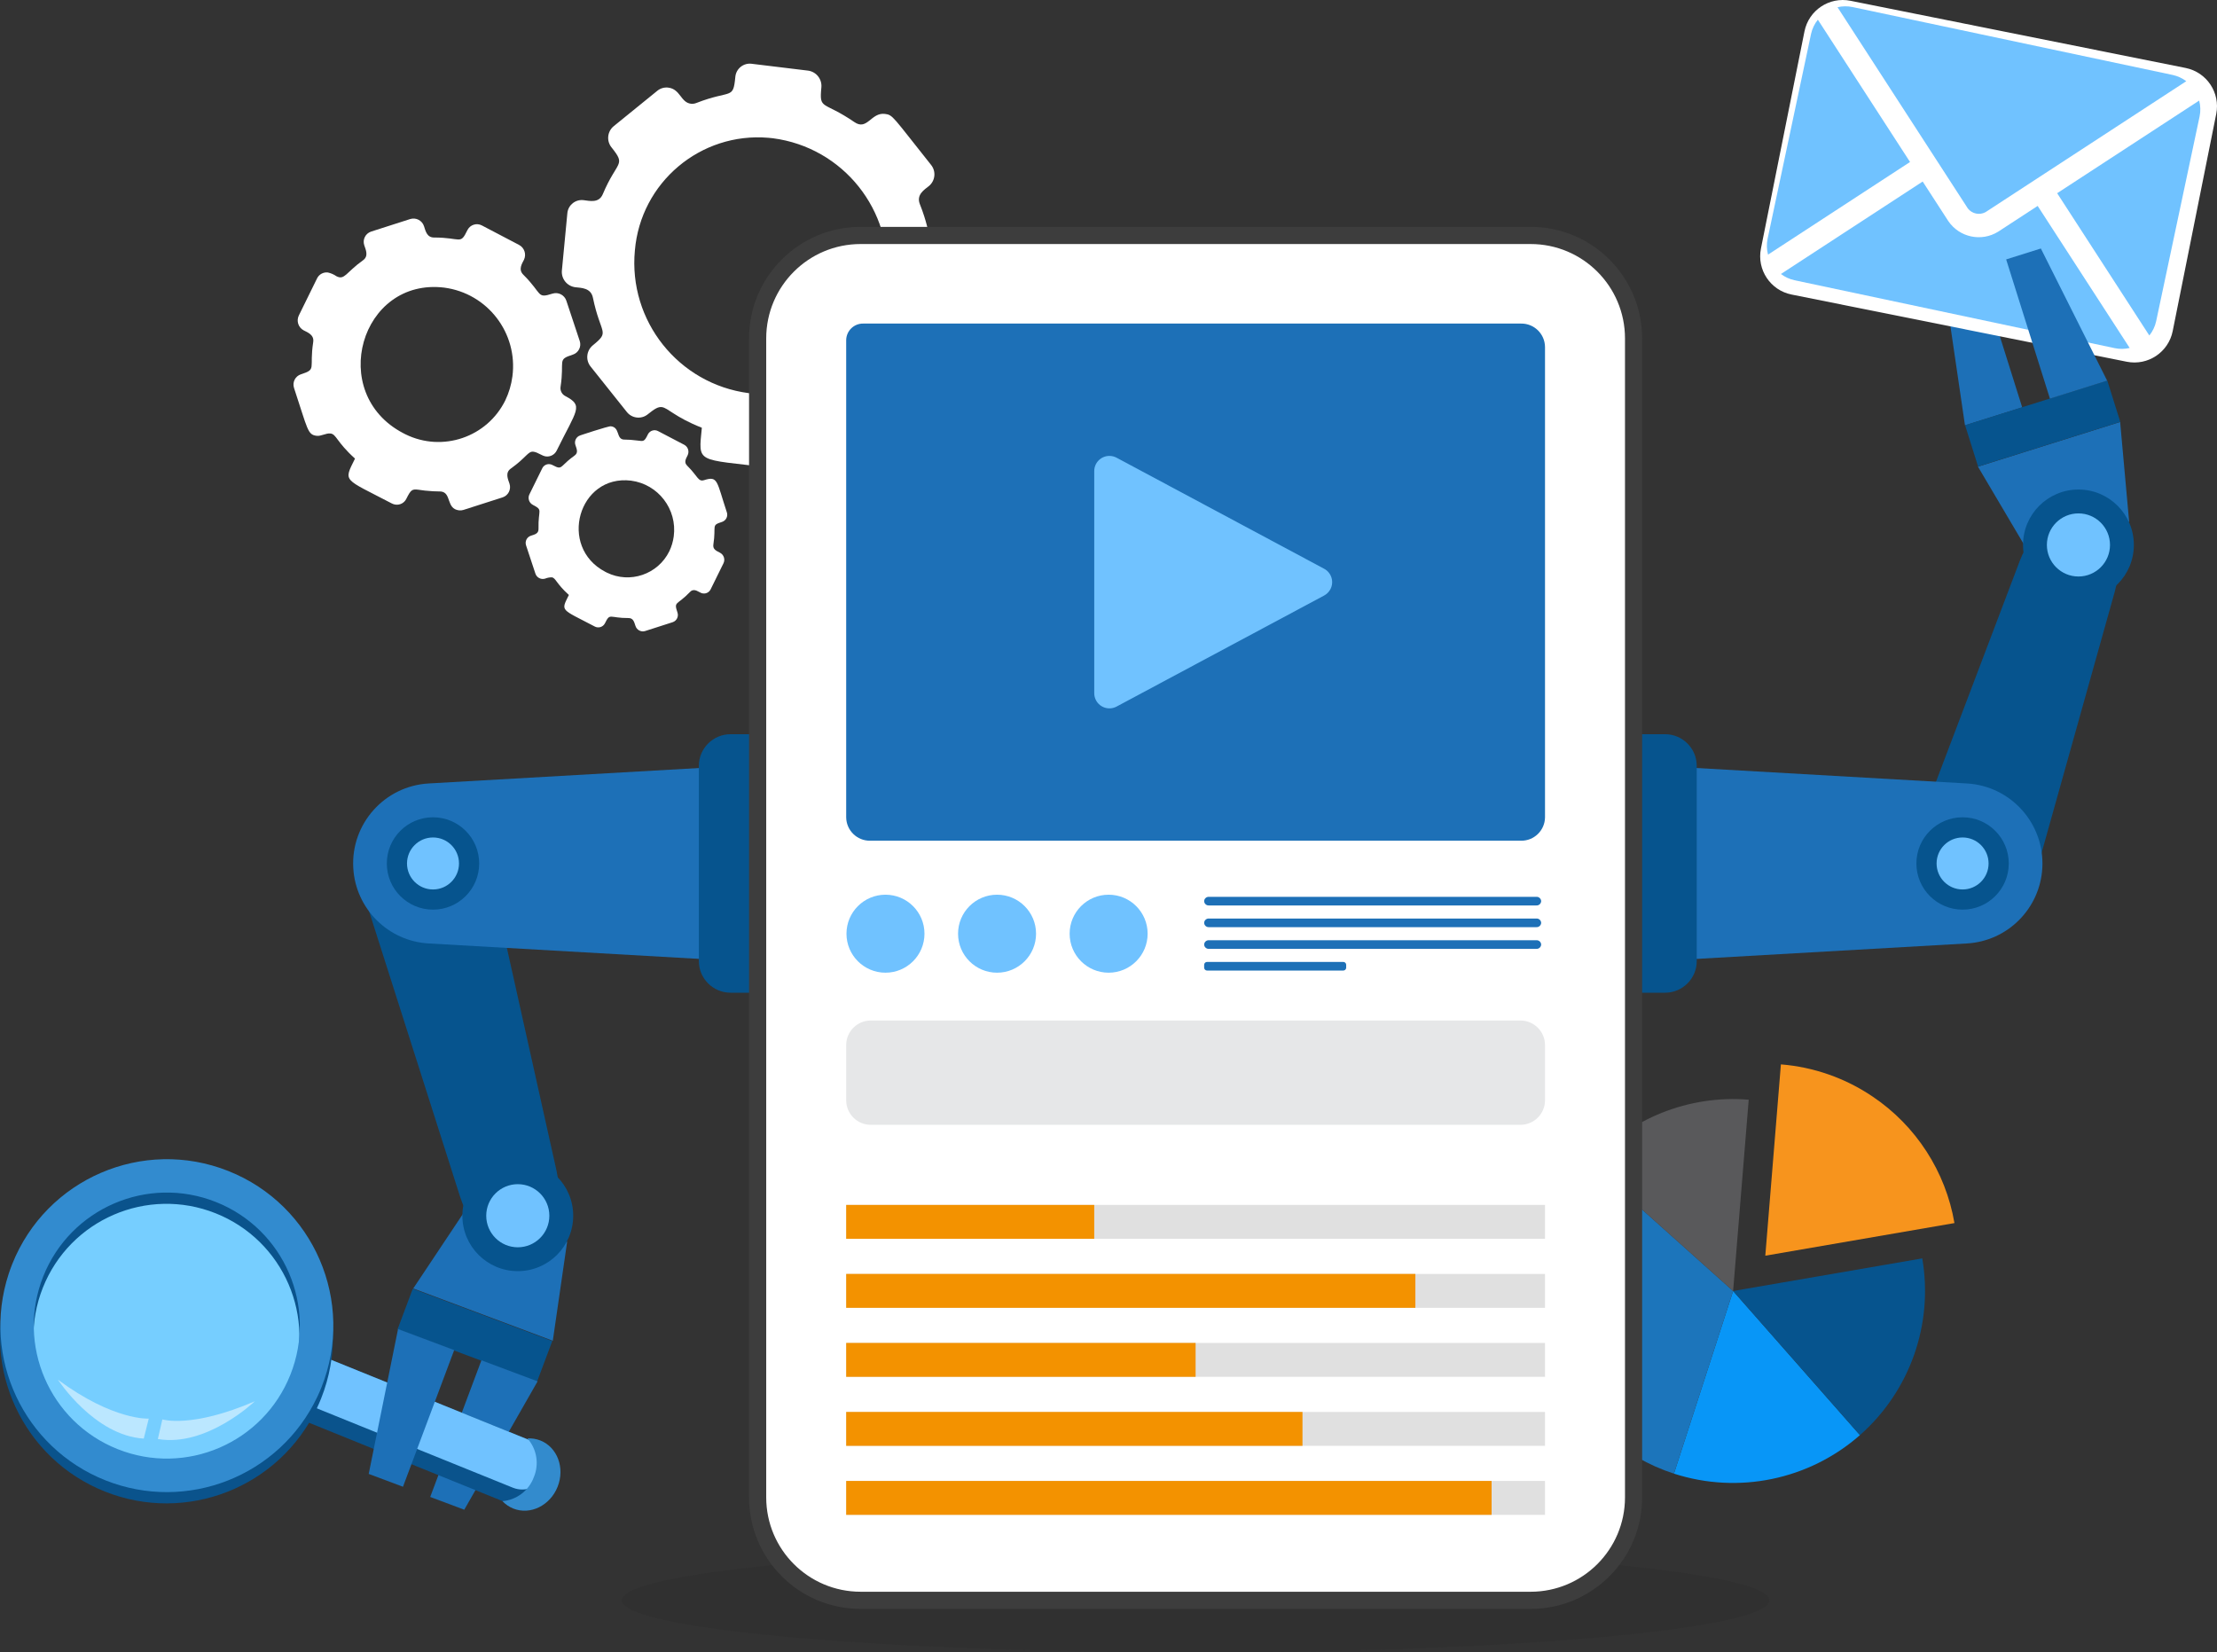 <?xml version="1.0" encoding="utf-8"?>
<svg xmlns="http://www.w3.org/2000/svg" xmlns:xlink="http://www.w3.org/1999/xlink" version="1.1" id="Layer_1" x="0px" y="0px" viewBox="0 0 406.635 303.096" style="enable-background:new 0 0 406.635 303.096;">
<rect x="0" y="0" width="406.635" height="303.096" fill="#333333" stroke="none"/>
<style type="text/css">
	.st0{opacity:0.1;fill:#1D1D1B;enable-background:new    ;}
	.st1{fill:#FFFFFF;}
	.st2{fill:#1D70B7;}
	.st3{fill:#06548E;}
	.st4{fill:#70C2FF;}
	.st5{fill:#0896F7;}
	.st6{fill:#1C75BB;}
	.st7{fill:#59595B;}
	.st8{fill:#F7941D;}
	.st9{fill:#3D3D3D;}
	.st10{fill:#E0E0E0;}
	.st11{fill:#F39200;}
	.st12{fill:#76CEFF;}
	.st13{opacity:0.5;fill:#FFFFFF;enable-background:new    ;}
	.st14{fill:#0A538C;}
	.st15{fill:#338BCD;}
	.st16{fill:#328BCF;}
	.st17{fill:#E6E7E8;}
</style>
<g id="Layer_1_00000016034960085407793210000001291973428857298563_">
	<ellipse class="st0" cx="219.293" cy="293.545" rx="105.252" ry="9.551"/>
	<path class="st1" d="M141.257,85.781c1.457,0.179,2.783-0.857,2.962-2.313&#xD;&#xA;		c0.004-0.033,0.008-0.067,0.01-0.1c0.406-4.257,0.721-2.273,7.138-4.771&#xD;&#xA;		c0.317-0.132,0.662-0.182,1.003-0.145c1.882,0.228,1.923,2.683,4.159,2.955&#xD;&#xA;		c0.715,0.09,1.435-0.117,1.995-0.571l8.033-6.523c1.164-0.975,1.329-2.704,0.37-3.881&#xD;&#xA;		c-2.707-3.372-1.085-2.178,1.613-8.577c0.715-1.699,2.474-1.22,3.526-1.092&#xD;&#xA;		c1.459,0.177,2.786-0.862,2.963-2.321c0.004-0.031,0.007-0.061,0.01-0.092l1-10.485&#xD;&#xA;		c0.142-1.516-0.94-2.872-2.449-3.072c-4.209-0.511-2.263-0.786-4.876-7.354&#xD;&#xA;		c-0.689-1.747,0.853-2.657,1.678-3.327c1.164-0.975,1.329-2.704,0.37-3.881&#xD;&#xA;		c-7.099-8.904-6.961-9.156-8.46-9.338c-2.539-0.308-3.236,3.114-5.574,1.513&#xD;&#xA;		c-5.817-3.992-6.48-2.129-6.074-6.381c0.142-1.516-0.94-2.872-2.449-3.072l-10.362-1.258&#xD;&#xA;		c-1.459-0.177-2.786,0.862-2.963,2.321c-0.004,0.031-0.007,0.061-0.01,0.092&#xD;&#xA;		c-0.406,4.259-0.723,2.278-7.139,4.778c-0.316,0.13-0.66,0.179-1.001,0.143&#xD;&#xA;		c-1.893-0.23-1.923-2.688-4.161-2.959c-0.715-0.09-1.435,0.117-1.995,0.571l-8.033,6.523&#xD;&#xA;		c-1.164,0.975-1.329,2.704-0.37,3.881c2.732,3.426,1.025,2.319-1.613,8.577&#xD;&#xA;		c-0.706,1.667-2.363,1.233-3.526,1.092c-1.457-0.179-2.783,0.857-2.962,2.313&#xD;&#xA;		c-0.004,0.033-0.008,0.067-0.01,0.1l-1,10.485c-0.144,1.516,0.938,2.875,2.449,3.072&#xD;&#xA;		c1.072,0.13,2.861,0.088,3.24,1.913c1.424,6.894,3.231,6.104-0.042,8.768&#xD;&#xA;		c-1.164,0.975-1.329,2.704-0.37,3.881l6.618,8.302c0.918,1.186,2.624,1.404,3.811,0.485&#xD;&#xA;		c0.009-0.007,0.017-0.013,0.025-0.02c1.281-1.04,1.932-1.419,2.581-1.34&#xD;&#xA;		c1.186,0.144,2.364,1.82,7.358,3.787C128.099,85.09,127.577,84.121,141.257,85.781z M137.32,72.113&#xD;&#xA;		c-12.87-1.686-22.095-13.258-20.872-26.18c1.063-12.471,12.034-21.72,24.506-20.657&#xD;&#xA;		c0.276,0.024,0.552,0.052,0.827,0.086c12.87,1.686,22.095,13.258,20.872,26.18&#xD;&#xA;		c-1.063,12.471-12.034,21.72-24.506,20.657c-0.276-0.024-0.552-0.052-0.827-0.086V72.113z"/>
	<path class="st1" d="M96.491,100.047l1.71,5.163c0.239,0.74,1.026,1.153,1.771,0.931&#xD;&#xA;		c0.388-0.159,0.804-0.241,1.223-0.241c0.752,0.091,0.774,1.095,3.147,3.232&#xD;&#xA;		c-1.496,3.043-1.564,2.482,4.749,5.791c0.666,0.355,1.494,0.102,1.849-0.564&#xD;&#xA;		c0.007-0.013,0.014-0.027,0.021-0.041c0.972-1.962,0.774-0.932,4.308-0.949&#xD;&#xA;		c0.869-0.003,1.028,0.663,1.29,1.452c0.235,0.743,1.025,1.159,1.771,0.931l5.052-1.623&#xD;&#xA;		c0.73-0.243,1.124-1.031,0.882-1.761c-0.002-0.005-0.003-0.01-0.005-0.014&#xD;&#xA;		c-0.701-2.11-0.139-1.23,2.315-3.782c0.199-0.237,0.505-0.358,0.812-0.322&#xD;&#xA;		c0.589,0.071,1.01,0.54,1.57,0.608c0.577,0.07,1.134-0.233,1.388-0.756l2.364-4.798&#xD;&#xA;		c0.332-0.706,0.051-1.548-0.64-1.911c-0.712-0.373-1.354-0.635-1.224-1.505&#xD;&#xA;		c0.546-3.533-0.468-3.499,1.596-4.155c0.726-0.242,1.12-1.026,0.878-1.753&#xD;&#xA;		c-0.003-0.008-0.005-0.015-0.008-0.023c-1.878-5.667-1.59-6.703-4.147-5.888&#xD;&#xA;		c-1.119,0.362-1.141-0.684-3.122-2.649c-0.628-0.622-0.262-1.204,0.089-1.918&#xD;&#xA;		c0.337-0.705,0.058-1.55-0.632-1.917l-4.787-2.503c-0.665-0.359-1.496-0.11-1.854,0.556&#xD;&#xA;		c-0.007,0.014-0.015,0.028-0.021,0.042c-0.645,1.326-0.763,1.291-1.88,1.135&#xD;&#xA;		c-0.862-0.118-1.73-0.182-2.6-0.189c-1.345-0.163-0.632-2.229-2.304-2.432&#xD;&#xA;		c-0.488-0.059-6.062,1.815-5.637,1.676c-0.727,0.242-1.12,1.027-0.878,1.753&#xD;&#xA;		c0.003,0.008,0.005,0.015,0.008,0.023c0.262,0.788,0.545,1.416-0.163,1.923&#xD;&#xA;		c-2.099,1.501-2.263,2.27-2.943,2.187c-0.551-0.067-1.064-0.545-1.596-0.609&#xD;&#xA;		c-0.574-0.073-1.131,0.229-1.382,0.75l-2.364,4.798c-0.336,0.703-0.057,1.547,0.633,1.91&#xD;&#xA;		c1.944,1.02,0.955,0.791,1.043,4.394c0.024,0.875-0.637,1.027-1.408,1.274&#xD;&#xA;		c-0.726,0.24-1.119,1.023-0.879,1.749C96.485,100.029,96.488,100.038,96.491,100.047z M115.75,88.165&#xD;&#xA;		c4.984,0.661,8.487,5.237,7.826,10.221c-0.126,0.947-0.4,1.869-0.812,2.731&#xD;&#xA;		c-2.089,4.247-7.226,5.997-11.474,3.908c-0.091-0.045-0.182-0.091-0.271-0.139&#xD;&#xA;		C102.3,100.324,106.106,86.993,115.75,88.165z"/>
	<path class="st1" d="M53.939,71.195c2.526,7.607,2.457,8.54,4.134,8.744&#xD;&#xA;		c0.861,0.105,1.704-0.525,2.56-0.421c1.069,0.13,1.101,1.562,4.482,4.601&#xD;&#xA;		c-2.139,4.348-2.204,3.543,6.753,8.229c0.215,0.113,0.449,0.186,0.69,0.215&#xD;&#xA;		c0.817,0.103,1.609-0.325,1.971-1.065c0.822-1.653,1.047-1.809,2.175-1.672&#xD;&#xA;		c0.219,0.027,0.843,0.117,1.205,0.161c0.99,0.109,1.985,0.165,2.98,0.169&#xD;&#xA;		c1.959,0.238,0.917,3.167,3.294,3.456c0.279,0.034,0.562,0.008,0.83-0.078l7.186-2.304&#xD;&#xA;		c1.038-0.347,1.599-1.469,1.252-2.507c-0.002-0.007-0.005-0.014-0.007-0.021&#xD;&#xA;		c-0.261-0.795-0.836-1.969,0.234-2.739c2.931-2.097,3.156-3.227,4.172-3.104&#xD;&#xA;		c0.808,0.098,1.54,0.775,2.283,0.865c0.817,0.098,1.607-0.33,1.972-1.068&#xD;&#xA;		c3.711-7.545,4.994-8.214,1.569-10.014c-0.612-0.319-0.956-0.989-0.858-1.672&#xD;&#xA;		c0.762-4.945-0.712-4.967,2.263-5.922c1.036-0.343,1.598-1.462,1.255-2.499&#xD;&#xA;		c-0.003-0.01-0.007-0.019-0.01-0.029l-2.439-7.344c-0.339-1.054-1.461-1.642-2.521-1.322&#xD;&#xA;		c-2.974,0.955-1.806,0.081-5.382-3.468c-0.96-0.955-0.231-2.025,0.127-2.739&#xD;&#xA;		c0.477-1.003,0.077-2.204-0.906-2.721l-6.807-3.567c-0.947-0.507-2.125-0.15-2.632,0.797&#xD;&#xA;		c-0.01,0.019-0.02,0.039-0.03,0.059c-1.357,2.778-1.082,1.353-6.132,1.355&#xD;&#xA;		c-1.321,0.003-1.557-1.259-1.83-2.069c-0.338-1.056-1.461-1.645-2.521-1.322l-7.186,2.304&#xD;&#xA;		c-1.037,0.345-1.598,1.465-1.253,2.503c0.003,0.008,0.006,0.017,0.009,0.025&#xD;&#xA;		c0.261,0.795,0.836,1.969-0.234,2.732c-3.145,2.249-3.378,3.707-4.88,2.925&#xD;&#xA;		c-0.474-0.326-1.006-0.558-1.567-0.682c-0.82-0.099-1.613,0.329-1.98,1.07l-3.353,6.825&#xD;&#xA;		c-0.481,1.001-0.084,2.203,0.899,2.72c0.732,0.382,1.943,0.822,1.743,2.141&#xD;&#xA;		c-0.761,4.938,0.712,4.967-2.263,5.922c-1.036,0.343-1.598,1.462-1.255,2.498&#xD;&#xA;		C53.933,71.175,53.936,71.185,53.939,71.195z M81.479,52.758c7.954,1.048,13.552,8.346,12.504,16.3&#xD;&#xA;		c-0.2,1.517-0.638,2.992-1.298,4.372c-3.331,6.777-11.526,9.571-18.304,6.24&#xD;&#xA;		c-0.148-0.073-0.294-0.148-0.439-0.226C59.99,72.142,66.147,50.896,81.479,52.758z"/>
	<polygon class="st2" points="370.904,74.72 362.875,49.182 356.471,51.195 360.409,78.02"/>
	<path class="st3" d="M372.031,165.114L349.648,157.75l20.846-54.957c2.201-5.803,7.531-9.152,12.149-7.632&#xD;&#xA;		s6.919,7.379,5.244,13.355L372.031,165.114z"/>
	<polygon class="st2" points="390.518,95.685 372.162,101.456 362.793,85.602 388.87,77.403"/>
	
		<rect x="360.972" y="73.738" transform="matrix(0.954 -0.3 0.3 0.954 -6.061 115.936)" class="st3" width="27.336" height="7.948"/>
	<path class="st1" d="M339.404,0.141l61.474,12.324c3.879,0.778,6.394,4.553,5.616,8.433l-7.986,39.836&#xD;&#xA;		c-0.778,3.879-4.553,6.394-8.433,5.616l-61.474-12.324c-3.879-0.778-6.394-4.553-5.616-8.433&#xD;&#xA;		l7.986-39.836C331.749,1.878,335.524-0.637,339.404,0.141z"/>
	<path class="st4" d="M373.742,37.771l-7.239,4.723c-3.078,1.913-7.116,1.056-9.152-1.941l-4.699-7.255&#xD;&#xA;		l-26.001,16.961c0.736,0.558,1.586,0.948,2.488,1.144l58.742,12.46&#xD;&#xA;		c0.904,0.188,1.839,0.176,2.738-0.035L373.742,37.771z"/>
	<path class="st4" d="M398.511,13.75L339.768,1.29c-0.904-0.188-1.839-0.176-2.738,0.035l18.034,27.845&#xD;&#xA;		c0.005,0.008,5.869,9.062,5.869,9.062c0.767,0.99,2.137,1.28,3.239,0.687l9.033-5.893&#xD;&#xA;		c0.01-0.006,27.794-18.132,27.794-18.132C400.262,14.336,399.413,13.946,398.511,13.75z&#xD;&#xA;		 M333.426,3.612c-0.613,0.763-1.041,1.657-1.25,2.613l-7.972,37.584&#xD;&#xA;		c-0.197,0.959-0.169,1.95,0.082,2.896l26.046-16.99L333.426,3.612z M403.364,18.447l-26.047,16.992&#xD;&#xA;		l16.906,26.101c0.613-0.763,1.042-1.657,1.251-2.613l7.972-37.584&#xD;&#xA;		C403.643,20.384,403.615,19.393,403.364,18.447z"/>
	<polygon class="st2" points="386.486,69.822 374.328,45.581 367.963,47.582 375.992,73.121"/>
	<circle class="st3" cx="381.221" cy="99.959" r="10.164"/>
	<circle class="st4" cx="381.221" cy="99.959" r="5.788"/>
	<path class="st2" d="M287.089,177.266v-37.766l73.67,4.209c8.104,0.463,14.299,7.408,13.836,15.512&#xD;&#xA;		c-0.426,7.458-6.378,13.41-13.836,13.836L287.089,177.266z"/>
	<circle class="st3" cx="359.971" cy="158.384" r="8.471"/>
	<circle class="st4" cx="359.971" cy="158.384" r="4.768"/>
	<path class="st5" d="M307.027,270.308c11.824,3.819,24.784,1.135,34.119-7.065l-23.264-26.434&#xD;&#xA;		L307.027,270.308z"/>
	<path class="st6" d="M291.647,213.33c-12.964,14.509-11.711,36.781,2.798,49.745&#xD;&#xA;		c3.647,3.258,7.932,5.722,12.582,7.233l10.855-33.499L291.647,213.33z"/>
	<path class="st7" d="M320.743,201.715c-10.981-0.892-21.748,3.406-29.096,11.614l26.236,23.479L320.743,201.715z"/>
	<path class="st8" d="M343.45,201.129c-5-3.378-10.788-5.407-16.803-5.891l-2.861,35.093l34.693-5.984&#xD;&#xA;		C356.858,214.877,351.426,206.486,343.45,201.129z"/>
	<path class="st3" d="M341.146,263.242c9.176-8.091,13.501-20.361,11.429-32.418l-34.693,5.984&#xD;&#xA;		L341.146,263.242z"/>
	<path class="st3" d="M311.21,140.488v35.792c0,3.21-2.602,5.812-5.812,5.812c0,0,0,0,0,0h-16.776l0,0v-47.416&#xD;&#xA;		l0,0h16.776C308.608,134.676,311.21,137.278,311.21,140.488z"/>
	<path class="st3" d="M89.31,157.443l-22.747,6.146l17.851,56.002c1.885,5.914,7.027,9.545,11.72,8.277&#xD;&#xA;		s7.307-6.995,5.957-13.053L89.31,157.443z"/>
	<polygon class="st2" points="104.025,227.768 86.007,221.016 75.796,236.342 101.393,245.935"/>
	
		<rect x="83.226" y="231.192" transform="matrix(0.351 -0.936 0.936 0.351 -172.688 240.583)" class="st3" width="7.948" height="27.336"/>
	<polygon class="st2" points="98.604,253.377 85.155,276.926 78.908,274.585 88.303,249.516"/>
	<circle class="st3" cx="94.972" cy="223" r="10.164"/>
	<circle class="st4" cx="94.972" cy="223" r="5.788"/>
	<path class="st2" d="M152.302,177.266v-37.766l-73.67,4.209c-8.104,0.463-14.299,7.408-13.836,15.512&#xD;&#xA;		c0.426,7.458,6.378,13.41,13.836,13.836L152.302,177.266z"/>
	<circle class="st3" cx="79.42" cy="158.384" r="8.471"/>
	<circle class="st4" cx="79.42" cy="158.384" r="4.768"/>
	<path class="st3" d="M150.769,134.676v47.415l0,0h-16.776c-3.21,0-5.812-2.602-5.812-5.812&#xD;&#xA;		c0-0,0-0,0-0v-35.791c0-3.21,2.602-5.812,5.812-5.812h16.776l0,0V134.676z"/>
	<path class="st1" d="M280.738,293.545H157.848c-10.43-0-18.886-8.456-18.886-18.886V62.075&#xD;&#xA;		c-0-10.431,8.455-18.887,18.886-18.887h122.89c10.431,0,18.886,8.456,18.886,18.887v212.585&#xD;&#xA;		C299.624,285.09,291.168,293.545,280.738,293.545"/>
	<path class="st9" d="M280.738,293.545v-1.574H157.848c-9.561-0.001-17.312-7.751-17.312-17.312V62.075&#xD;&#xA;		c-0-9.561,7.75-17.312,17.311-17.312c0,0,0.001,0,0.001,0h122.89&#xD;&#xA;		c9.561-0,17.312,7.75,17.312,17.311c0,0.001,0,0.001,0,0.002v212.585&#xD;&#xA;		c0,9.561-7.75,17.312-17.311,17.312c-0.001,0-0.001,0-0.002,0v3.147&#xD;&#xA;		c11.299,0,20.459-9.16,20.459-20.459c0-0,0-0,0-0V62.074&#xD;&#xA;		c0-11.299-9.16-20.459-20.459-20.46c-0,0-0,0-0,0H157.848&#xD;&#xA;		c-11.299-0-20.459,9.16-20.46,20.459c0,0,0,0.001,0,0.001v212.585&#xD;&#xA;		c-0,11.299,9.16,20.459,20.459,20.46c0,0,0,0,0,0h122.89v-1.574"/>
	<rect x="155.205" y="221.016" class="st10" width="128.176" height="6.217"/>
	<rect x="155.205" y="221.016" class="st11" width="45.497" height="6.217"/>
	<rect x="155.205" y="233.675" class="st10" width="128.176" height="6.217"/>
	<rect x="155.205" y="233.675" class="st11" width="104.399" height="6.217"/>
	<rect x="155.205" y="246.332" class="st10" width="128.176" height="6.217"/>
	<rect x="155.205" y="246.332" class="st11" width="64.088" height="6.217"/>
	<rect x="155.205" y="258.99" class="st10" width="128.176" height="6.217"/>
	<rect x="155.205" y="258.99" class="st11" width="83.692" height="6.217"/>
	<rect x="155.205" y="271.648" class="st10" width="128.176" height="6.217"/>
	<rect x="155.205" y="271.648" class="st11" width="118.379" height="6.217"/>
	<circle class="st12" cx="30.592" cy="242.463" r="25.946"/>
	<path class="st13" d="M27.285,260.217c0,0-6.479,0.398-16.656-7.14c0,0,6.656,10.252,15.739,10.802&#xD;&#xA;		L27.285,260.217z"/>
	<path class="st14" d="M99.233,272.438l0.591-1.484c1.085-2.726-0.246-5.815-2.972-6.9L59.889,249.085&#xD;&#xA;		l-4.519,11.356l36.963,14.969C95.059,276.495,98.148,275.164,99.233,272.438L99.233,272.438z"/>
	<path class="st4" d="M100.081,270.309c0.943-2.37-0.214-5.055-2.583-5.998L59.889,249.085l-3.415,8.582&#xD;&#xA;		l37.609,15.226c2.37,0.943,5.055-0.214,5.998-2.583C100.081,270.309,100.081,270.309,100.081,270.309z"/>
	<path class="st15" d="M97.905,270.977c1.02-2.402,0.567-5.177-1.164-7.13&#xD;&#xA;		c0.812-0.048,1.624,0.083,2.379,0.383c3.115,1.239,4.527,5.039,3.156,8.486s-5.009,5.237-8.123,3.998&#xD;&#xA;		c-0.755-0.301-1.435-0.764-1.992-1.356C94.76,275.128,96.996,273.423,97.905,270.977z"/>
	<path class="st14" d="M19.248,273.594c14.973,5.959,31.999-0.747,38.887-15.317&#xD;&#xA;		c0.271-0.573,0.527-1.16,0.765-1.758c6.234-15.666-1.412-33.42-17.078-39.654&#xD;&#xA;		c-15.666-6.234-33.42,1.412-39.654,17.078c-0.238,0.598-0.455,1.201-0.652,1.803&#xD;&#xA;		C-3.489,251.066,4.274,267.637,19.248,273.594z M21.521,267.883&#xD;&#xA;		c-12.52-4.974-18.637-19.155-13.663-31.675s19.155-18.637,31.675-13.663&#xD;&#xA;		c12.52,4.974,18.637,19.155,13.663,31.675c-0.003,0.008-0.007,0.017-0.01,0.025&#xD;&#xA;		c-4.979,12.509-19.155,18.615-31.665,13.638V267.883z"/>
	<path class="st16" d="M19.317,271.528c14.973,5.959,31.999-0.747,38.887-15.317&#xD;&#xA;		c0.271-0.573,0.527-1.16,0.765-1.758c6.234-15.666-1.412-33.42-17.078-39.654&#xD;&#xA;		S8.471,216.212,2.237,231.878c-0.238,0.598-0.455,1.201-0.652,1.803&#xD;&#xA;		C-3.421,249,4.343,265.571,19.317,271.528z M21.589,265.817&#xD;&#xA;		c-12.52-4.974-18.637-19.155-13.663-31.675s19.155-18.637,31.675-13.663&#xD;&#xA;		c12.52,4.974,18.637,19.155,13.663,31.675c-0.003,0.008-0.007,0.017-0.01,0.025&#xD;&#xA;		C48.276,264.689,34.1,270.794,21.589,265.817z"/>
	<path class="st13" d="M29.781,260.361c0,0,5.33,1.689,16.958-3.329c0,0-8.819,8.464-17.788,6.927&#xD;&#xA;		L29.781,260.361z"/>
	<polygon class="st2" points="83.308,247.644 73.913,272.713 67.627,270.357 73.007,243.784"/>
	<path class="st2" d="M155.205,62.391v87.539c0.031,2.395,1.997,4.312,4.393,4.281h119.391&#xD;&#xA;		c2.395,0.03,4.361-1.886,4.392-4.281V63.633c-0.031-2.395-1.997-4.312-4.392-4.281H158.324&#xD;&#xA;		C156.623,59.33,155.227,60.691,155.205,62.391z"/>
	<path class="st17" d="M278.873,206.323H159.713c-2.49,0-4.508-2.018-4.508-4.508v-10.114&#xD;&#xA;		c0-2.49,2.018-4.508,4.508-4.508h119.16c2.49,0,4.508,2.018,4.508,4.508v10.114&#xD;&#xA;		C283.381,204.305,281.363,206.323,278.873,206.323z"/>
	<circle class="st4" cx="162.411" cy="171.267" r="7.153"/>
	<circle class="st4" cx="182.877" cy="171.267" r="7.153"/>
	<circle class="st4" cx="203.342" cy="171.267" r="7.153"/>
	<path class="st4" d="M200.702,127.149V86.413c0-1.539,1.247-2.786,2.786-2.786&#xD;&#xA;		c0.459,0,0.91,0.113,1.314,0.33l38.067,20.368c1.357,0.726,1.868,2.414,1.142,3.771&#xD;&#xA;		c-0.26,0.485-0.657,0.883-1.142,1.142l-38.067,20.368c-1.357,0.726-3.045,0.215-3.771-1.142&#xD;&#xA;		C200.815,128.059,200.702,127.608,200.702,127.149z"/>
	<path class="st2" d="M281.802,166.086h-60.068c-0.451,0.028-0.84-0.313-0.871-0.763v-0.055&#xD;&#xA;		c0.033-0.45,0.421-0.79,0.871-0.762h60.068c0.45-0.028,0.839,0.312,0.871,0.762v0.055&#xD;&#xA;		C282.642,165.773,282.252,166.114,281.802,166.086"/>
	<path class="st2" d="M281.802,170.066h-60.068c-0.451,0.028-0.84-0.313-0.871-0.763v-0.055&#xD;&#xA;		c0.033-0.45,0.421-0.79,0.871-0.762h60.068c0.45-0.028,0.839,0.312,0.871,0.762v0.055&#xD;&#xA;		C282.642,169.753,282.252,170.094,281.802,170.066"/>
	<path class="st2" d="M281.802,174.047h-60.068c-0.451,0.028-0.84-0.313-0.871-0.763v-0.055&#xD;&#xA;		c0.033-0.45,0.421-0.79,0.871-0.762h60.068c0.45-0.028,0.839,0.312,0.871,0.762v0.055&#xD;&#xA;		C282.642,173.734,282.252,174.075,281.802,174.047"/>
	<path class="st2" d="M246.346,178.027h-24.917c-0.293,0.018-0.546-0.203-0.567-0.496v-0.59&#xD;&#xA;		c0.021-0.292,0.274-0.513,0.567-0.494h24.917c0.292-0.018,0.545,0.202,0.567,0.494v0.59&#xD;&#xA;		C246.892,177.824,246.639,178.045,246.346,178.027"/>
</g>
</svg>